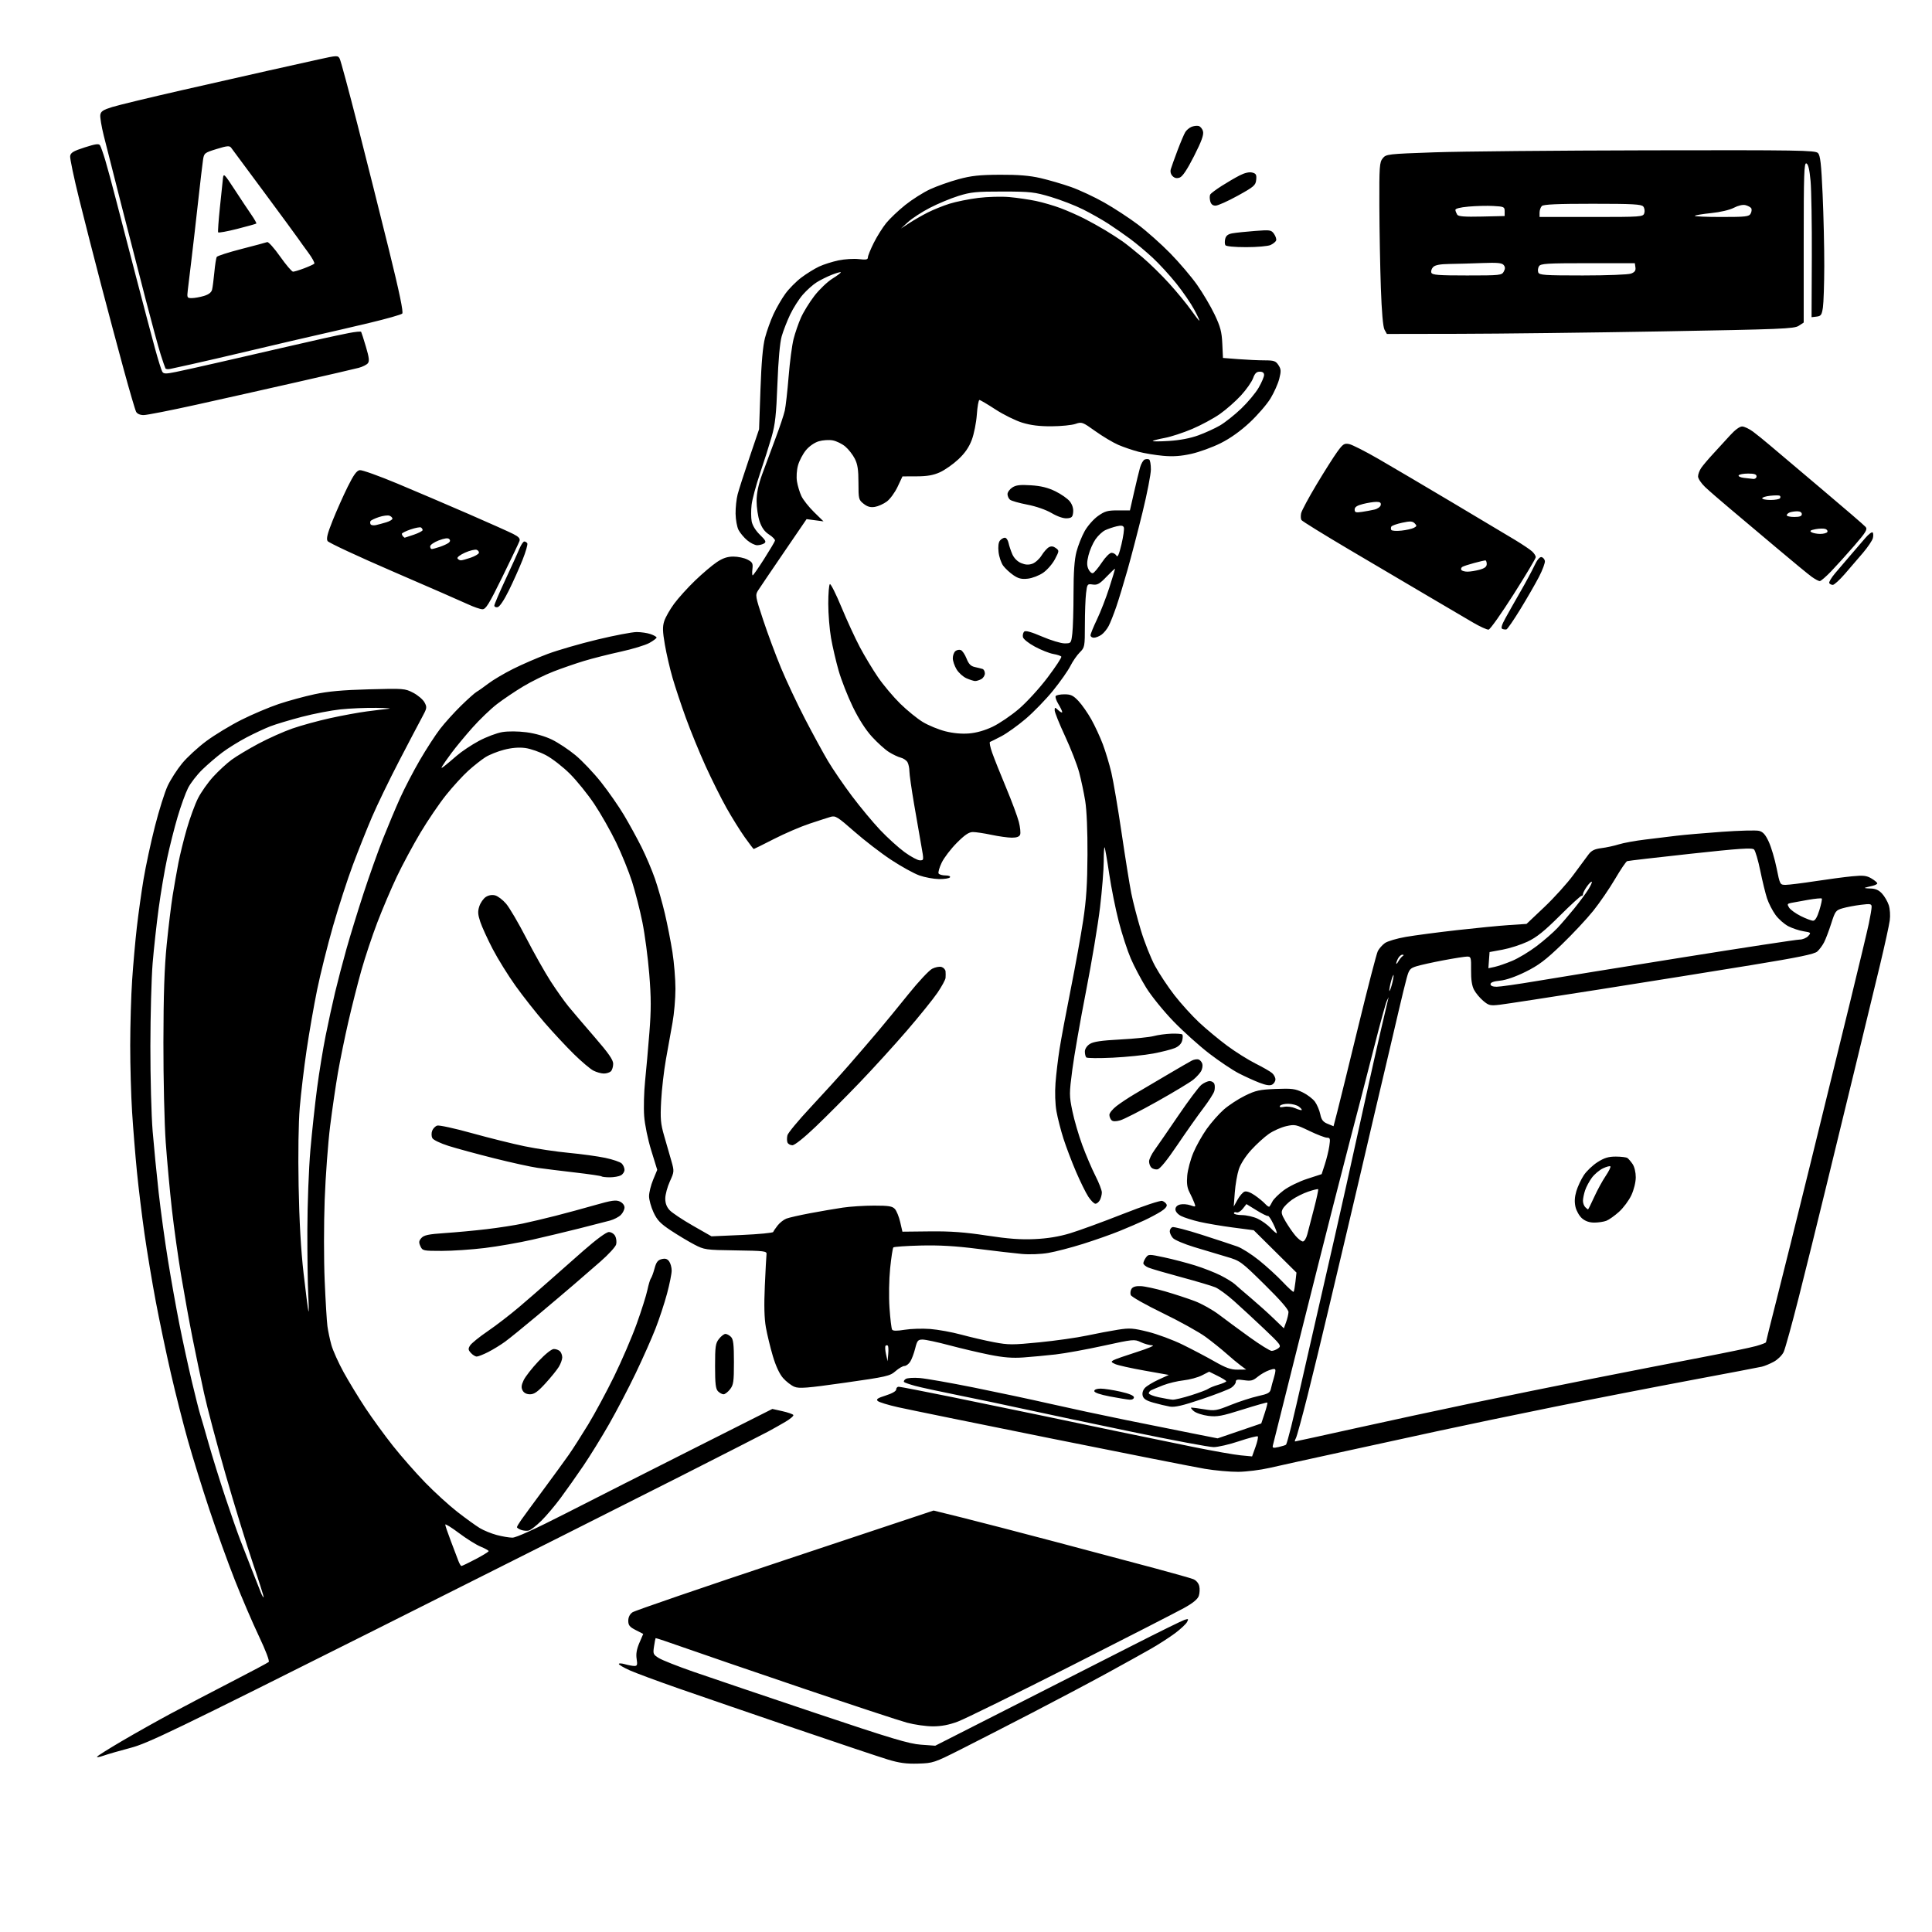 <svg version="1.1" xmlns="http://www.w3.org/2000/svg" xmlns:xlink="http://www.w3.org/1999/xlink" width="1024" height="1024" viewBox="0 0 1024 1024"><path stroke="none" fill="black" fill-rule="evenodd" d="M486.636,934.745C480.363,934.933 476.668,934.433 470.5,932.561C466.1,931.225 444.05,923.84 421.5,916.149C398.95,908.459 371.275,898.953 360.0,895.025C348.725,891.097 336.913,886.723 333.75,885.305C330.587,883.887 328.0,882.37 328.0,881.933C328.0,881.497 329.46,881.558 331.243,882.07C333.027,882.581 335.283,883.0 336.255,883.0C337.737,883.0 337.928,882.393 337.432,879.25C337.017,876.624 337.452,874.076 338.883,870.752L340.927,866.004L336.964,863.981C333.711,862.322 333.0,861.435 333.0,859.036C333.0,857.144 333.788,855.561 335.235,854.548C336.465,853.687 372.874,841.2 416.145,826.8L494.82,800.618L509.66,804.287C517.822,806.305 540.475,812.184 560.0,817.353C579.525,822.521 603.225,828.828 612.666,831.368C622.107,833.908 630.982,836.423 632.388,836.957C633.903,837.533 635.218,839.02 635.616,840.605C635.985,842.077 635.876,844.45 635.374,845.879C634.753,847.644 632.222,849.71 627.48,852.324C623.641,854.44 596.65,868.262 567.5,883.04C538.35,897.817 511.452,911.054 507.727,912.454C503.014,914.226 498.979,915.0 494.459,915.0C490.886,915.0 484.709,914.127 480.732,913.06C476.754,911.993 451.675,903.719 425.0,894.673C398.325,885.626 370.014,875.923 362.086,873.11C354.158,870.296 347.584,868.108 347.475,868.247C347.367,868.386 346.991,870.376 346.64,872.669C346.042,876.581 346.203,876.962 349.251,878.84C351.038,879.942 359.25,883.189 367.5,886.056C375.75,888.923 404.55,898.671 431.5,907.719C472.354,921.435 481.764,924.261 488.101,924.718L495.701,925.265L536.101,904.74C558.32,893.451 587.525,878.605 601.0,871.75C614.475,864.895 626.551,858.954 627.836,858.548C629.916,857.892 630.058,858.023 629.135,859.748C628.564,860.814 625.713,863.468 622.799,865.647C619.884,867.826 614.125,871.54 610.0,873.901C605.875,876.262 595.3,882.128 586.5,886.937C577.7,891.746 559.925,901.158 547.0,907.852C534.075,914.546 517.036,923.28 509.136,927.262C495.169,934.3 494.548,934.507 486.636,934.745zM54.954,930.516C52.735,931.299 51.161,931.548 51.457,931.069C51.753,930.59 57.734,926.831 64.748,922.715C71.762,918.599 83.35,912.09 90.5,908.249C97.65,904.409 112.05,896.866 122.5,891.487C132.95,886.109 141.913,881.338 142.418,880.886C142.957,880.404 140.821,874.772 137.26,867.282C133.917,860.252 128.171,846.869 124.491,837.543C120.81,828.216 114.719,811.341 110.955,800.043C107.192,788.744 102.074,772.272 99.582,763.438C97.091,754.604 93.036,738.629 90.573,727.938C88.109,717.247 84.512,700.13 82.58,689.899C80.647,679.669 77.948,663.469 76.582,653.899C75.216,644.33 73.411,629.525 72.571,621.0C71.732,612.475 70.585,598.308 70.022,589.517C69.46,580.726 69.007,564.751 69.015,554.017C69.024,543.283 69.483,527.75 70.035,519.5C70.587,511.25 71.706,498.65 72.522,491.5C73.338,484.35 74.942,472.875 76.087,466.0C77.232,459.125 79.942,446.525 82.109,438.0C84.275,429.475 87.319,419.8 88.872,416.5C90.425,413.2 93.855,407.861 96.495,404.637C99.135,401.412 104.933,396.076 109.38,392.778C113.827,389.481 122.198,384.41 127.983,381.509C133.767,378.608 142.657,374.843 147.739,373.14C152.82,371.438 161.37,369.106 166.739,367.958C173.859,366.435 181.64,365.73 195.5,365.353C213.958,364.851 214.628,364.903 218.991,367.168C221.461,368.451 224.161,370.745 224.991,372.267C226.408,374.866 226.326,375.355 223.65,380.267C222.083,383.145 216.593,393.604 211.45,403.508C206.308,413.412 199.882,426.687 197.171,433.008C194.46,439.329 189.904,450.742 187.046,458.371C184.188,466 179.448,480.625 176.512,490.871C173.576,501.117 169.785,516.283 168.087,524.573C166.389,532.863 163.878,547.254 162.507,556.554C161.135,565.854 159.504,579.546 158.882,586.982C158.192,595.218 157.955,611.439 158.274,628.5C158.627,647.323 159.493,662.563 160.916,675.0C162.08,685.175 163.233,694.175 163.479,695.0C163.724,695.825 163.684,692.031 163.389,686.569C163.094,681.106 162.877,665.524 162.906,651.941C162.936,638.355 163.661,619.239 164.518,609.45C165.376,599.664 166.977,584.871 168.076,576.578C169.176,568.285 171.204,555.875 172.583,549.0C173.962,542.125 176.218,531.775 177.597,526.0C178.975,520.225 181.685,509.875 183.618,503.0C185.552,496.125 189.631,482.85 192.684,473.5C195.737,464.15 200.404,451.05 203.055,444.389C205.706,437.728 209.761,428.091 212.066,422.973C214.37,417.856 219.066,408.833 222.5,402.924C225.935,397.014 230.774,389.551 233.254,386.339C235.733,383.128 240.721,377.604 244.338,374.064C247.955,370.524 251.704,367.186 252.669,366.646C253.634,366.106 256.436,364.127 258.897,362.249C261.358,360.371 267.225,356.903 271.936,354.543C276.646,352.183 284.895,348.61 290.267,346.603C295.639,344.597 307.486,341.165 316.594,338.977C325.703,336.79 335.078,335 337.428,335C339.779,335.0 343.119,335.494 344.851,336.098C346.583,336.702 348.0,337.519 348.0,337.914C348.0,338.309 346.288,339.594 344.196,340.77C342.103,341.946 335.241,344.033 328.946,345.407C322.651,346.781 313.9,348.999 309.5,350.334C305.1,351.67 297.836,354.18 293.358,355.913C288.88,357.645 281.667,361.195 277.33,363.801C272.993,366.408 266.723,370.635 263.396,373.195C260.07,375.755 254.22,381.371 250.397,385.675C246.574,389.979 241.612,395.975 239.371,399.0C237.129,402.025 234.917,405.175 234.456,406.0C233.712,407.329 233.837,407.331 235.558,406.016C236.626,405.199 239.576,402.724 242.113,400.516C244.649,398.307 249.925,394.787 253.836,392.694C257.747,390.601 263.321,388.498 266.223,388.021C269.351,387.507 274.554,387.547 279.0,388.119C283.569,388.707 288.845,390.219 292.5,391.988C295.8,393.585 301.425,397.312 305.0,400.27C308.575,403.229 314.682,409.666 318.57,414.575C322.459,419.484 327.921,427.325 330.709,432.0C333.496,436.675 337.69,444.325 340.028,449.0C342.366,453.675 345.563,461.202 347.132,465.726C348.701,470.251 351.071,478.576 352.398,484.226C353.725,489.877 355.528,499.054 356.405,504.619C357.282,510.185 357.999,518.96 357.999,524.119C357.998,529.279 357.301,537.325 356.45,542.0C355.6,546.675 354.026,555.45 352.953,561.5C351.881,567.55 350.742,577.45 350.422,583.5C349.922,592.95 350.146,595.557 352.011,602.0C353.205,606.125 354.914,612.068 355.808,615.206C357.404,620.808 357.39,621.009 355.028,626.206C353.705,629.118 352.617,633.174 352.609,635.22C352.6,637.768 353.34,639.733 354.959,641.457C356.259,642.841 361.775,646.516 367.216,649.623L377.108,655.273L393.304,654.556C402.212,654.161 409.642,653.447 409.817,652.969C409.991,652.491 411.062,650.919 412.198,649.476C413.334,648.032 415.412,646.414 416.816,645.88C418.22,645.346 423.899,644.059 429.435,643.019C434.971,641.979 442.736,640.65 446.692,640.064C450.647,639.479 458.115,639.0 463.287,639.0C471.064,639 472.971,639.311 474.316,640.796C475.21,641.784 476.472,644.893 477.121,647.704L478.301,652.816L492.9,652.658C503.851,652.539 511.358,653.089 522.935,654.857C534.396,656.606 540.962,657.093 548.435,656.747C555.265,656.431 561.271,655.446 567.123,653.682C571.865,652.252 584.401,647.674 594.98,643.508C606.028,639.157 614.981,636.176 616.015,636.505C617.005,636.819 618.059,637.711 618.357,638.488C618.696,639.371 617.513,640.759 615.199,642.195C613.165,643.458 609.25,645.539 606.5,646.82C603.75,648.102 597.9,650.62 593.5,652.417C589.1,654.214 580.325,657.309 574.0,659.295C567.675,661.281 559.394,663.435 555.597,664.082C551.64,664.757 545.664,664.987 541.597,664.621C537.694,664.27 527.127,663.045 518.116,661.899C506.417,660.41 497.79,659.912 487.948,660.157C480.367,660.346 473.869,660.796 473.508,661.158C473.147,661.519 472.376,666.512 471.796,672.253C471.196,678.183 471.049,687.217 471.454,693.173C471.847,698.938 472.468,704.134 472.834,704.719C473.296,705.458 475.335,705.482 479.5,704.8C482.8,704.26 488.875,704.073 493.0,704.385C497.125,704.697 504.552,706.05 509.503,707.391C514.455,708.732 522.276,710.544 526.882,711.418C534.497,712.863 536.677,712.866 550.879,711.459C559.471,710.608 570.775,709.003 576.0,707.892C581.225,706.781 588.665,705.375 592.533,704.768C598.774,703.789 600.576,703.916 608.533,705.898C613.465,707.127 621.645,710.161 626.712,712.642C631.778,715.122 639.417,719.142 643.688,721.576C649.823,725.072 652.4,725.988 655.976,725.944L660.5,725.889L657.543,723.694C655.916,722.487 652.541,719.674 650.043,717.443C647.544,715.211 642.631,711.265 639.124,708.672C635.617,706.08 625.372,700.387 616.358,696.02C607.344,691.654 599.679,687.327 599.325,686.405C598.971,685.483 599.153,684.002 599.73,683.114C600.436,682.027 602.04,681.557 604.639,681.673C606.763,681.768 612.55,683.017 617.5,684.447C622.45,685.878 629.553,688.208 633.285,689.625C637.017,691.042 642.811,694.294 646.16,696.851C649.51,699.408 656.781,704.763 662.318,708.75C667.855,712.737 673.113,716.0 674.002,716.0C674.891,716.0 676.472,715.376 677.515,714.613C679.293,713.313 678.817,712.661 669.956,704.266C664.755,699.339 657.575,692.701 654.0,689.516C650.425,686.331 646.002,683.091 644.172,682.316C642.341,681.541 634.241,679.13 626.172,676.958C618.102,674.785 610.263,672.501 608.75,671.882C607.237,671.264 606.0,670.223 606.0,669.57C606.0,668.917 606.614,667.543 607.364,666.517C608.688,664.706 608.969,664.703 617.114,666.443C621.726,667.428 629.1,669.359 633.5,670.735C637.9,672.11 643.975,674.492 647.0,676.028C650.025,677.564 653.402,679.648 654.505,680.66C655.608,681.672 659.433,684.971 663.005,687.991C666.577,691.012 671.97,695.857 674.989,698.759L680.478,704.036L681.663,700.768C682.315,698.971 682.882,696.578 682.924,695.451C682.974,694.094 678.688,689.154 670.25,680.843C657.744,668.524 657.357,668.242 650.0,666.089C645.875,664.883 638.193,662.581 632.929,660.974C627.665,659.367 622.602,657.218 621.679,656.198C620.756,655.177 620,653.576 620.0,652.64C620.0,651.703 620.622,650.699 621.382,650.407C622.142,650.115 629.229,651.961 637.132,654.507C645.034,657.054 653.45,659.834 655.833,660.683C658.216,661.533 663.391,664.825 667.333,667.998C671.275,671.172 676.912,676.321 679.86,679.441C682.808,682.56 685.41,684.924 685.641,684.692C685.873,684.461 686.308,682.073 686.609,679.386L687.157,674.5L675.828,663.273L664.5,652.047L653.5,650.604C647.45,649.811 639.445,648.453 635.71,647.586C631.976,646.719 627.589,645.322 625.96,644.48C624.211,643.575 623,642.149 623.0,640.993C623,639.745 623.898,638.813 625.482,638.415C626.848,638.072 629.3,638.257 630.931,638.826C633.8,639.826 633.867,639.781 632.971,637.423C632.461,636.083 631.304,633.556 630.4,631.807C629.215,629.516 628.897,627.073 629.261,623.063C629.538,620.002 630.991,614.573 632.489,610.999C633.986,607.424 637.177,601.737 639.579,598.359C641.98,594.981 646.054,590.362 648.631,588.094C651.208,585.826 656.247,582.527 659.829,580.763C665.514,577.965 667.586,577.507 676.119,577.164C684.643,576.822 686.48,577.054 690.441,578.972C692.941,580.182 695.886,582.436 696.987,583.982C698.088,585.527 699.343,588.499 699.776,590.586C700.392,593.548 701.248,594.659 703.683,595.652L706.801,596.925L708.8,589.212C709.899,584.971 714.906,564.625 719.925,544.0C724.945,523.375 729.602,505.418 730.276,504.096C730.949,502.774 732.625,500.874 734.0,499.872C735.375,498.871 740.396,497.383 745.157,496.565C749.919,495.747 762.069,494.144 772.157,493.003C782.246,491.861 794.685,490.649 799.8,490.309L809.099,489.692L818.547,480.751C823.743,475.833 830.685,468.14 833.974,463.655C837.262,459.17 840.877,454.288 842.005,452.807C843.547,450.784 845.232,449.968 848.779,449.529C851.376,449.207 855.525,448.308 858.0,447.531C860.475,446.754 866.775,445.606 872.0,444.98C877.225,444.354 884.65,443.451 888.5,442.973C892.35,442.496 903.154,441.555 912.508,440.883C921.863,440.211 930.778,439.978 932.32,440.365C934.435,440.896 935.704,442.32 937.482,446.159C938.779,448.958 940.648,455.243 941.634,460.124C943.419,468.953 943.445,469 946.464,468.989C948.134,468.984 955.125,468.116 962.0,467.062C968.875,466.008 977.715,464.834 981.645,464.454C987.613,463.876 989.3,464.064 991.895,465.597C993.603,466.606 995.0,467.776 995.0,468.197C995,468.617 993.762,469.235 992.25,469.568C990.737,469.902 989.05,470.325 988.5,470.509C987.95,470.692 989.209,470.878 991.298,470.921C994.037,470.978 995.766,471.724 997.502,473.597C998.826,475.025 1000.433,477.781 1001.073,479.722C1001.739,481.74 1001.968,485.229 1001.607,487.875C1001.261,490.419 998.931,501.05 996.43,511.5C993.929,521.95 988.099,546.025 983.474,565.0C978.849,583.975 971.674,613.45 967.529,630.5C963.384,647.55 957.032,673.2 953.413,687.5C949.794,701.8 946.179,714.889 945.38,716.586C944.581,718.284 942.256,720.588 940.214,721.707C938.171,722.827 935.313,724.021 933.861,724.362C932.41,724.703 915.535,727.919 896.361,731.508C877.188,735.098 844.625,741.442 824.0,745.607C803.375,749.772 775.475,755.581 762.0,758.516C748.525,761.452 724.9,766.596 709.5,769.948C694.1,773.3 677.605,776.936 672.845,778.028C668.084,779.121 660.659,780.052 656.345,780.098C652.03,780.143 644.0,779.418 638.5,778.486C633.0,777.555 596.325,770.312 557.0,762.391C517.675,754.47 481.225,747.032 476.0,745.863C470.775,744.695 465.927,743.208 465.226,742.559C464.225,741.633 465.135,741.007 469.476,739.639C472.832,738.581 475,737.329 475.0,736.449C475.0,735.652 475.597,735.0 476.328,735.0C477.058,735.0 489.77,737.463 504.578,740.474C519.385,743.485 540.275,747.789 551.0,750.039C561.725,752.289 580.175,756.141 592.0,758.6C603.825,761.058 622.05,764.805 632.5,766.927C642.95,769.048 654.229,771.042 657.565,771.357L663.63,771.931L665.433,766.917C666.425,764.159 666.975,761.642 666.656,761.323C666.337,761.004 661.871,762.151 656.731,763.871C651.591,765.592 645.514,767.0 643.227,767.0C640.94,767 621.616,763.384 600.285,758.965C578.953,754.545 553.4,749.152 543.5,746.98C533.6,744.808 517.625,741.452 508.0,739.524C498.375,737.595 488.091,735.366 485.147,734.572C482.202,733.777 479.515,732.849 479.176,732.509C478.836,732.169 479.22,731.441 480.029,730.891C480.838,730.341 484.215,730.114 487.534,730.387C490.852,730.661 503.677,732.915 516.034,735.397C528.39,737.88 546.6,741.757 556.5,744.014C566.4,746.271 584.4,750.128 596.5,752.585C608.6,755.042 624.543,758.247 631.929,759.707L645.359,762.363L656.929,758.411L668.5,754.458L670.285,749.097C671.266,746.149 671.914,743.58 671.723,743.39C671.533,743.2 665.629,744.862 658.604,747.083C647.554,750.578 645.095,751.031 640.378,750.441C637.379,750.067 633.93,748.929 632.713,747.913C631.496,746.898 630.95,746.054 631.5,746.039C632.05,746.024 635.134,746.443 638.353,746.97C643.8,747.862 644.77,747.701 652.353,744.644C656.834,742.838 663.328,740.732 666.785,739.966C672.193,738.766 673.146,738.218 673.617,736.036C673.919,734.641 674.578,732.195 675.083,730.601C675.587,729.006 676.0,727.117 676.0,726.403C676,725.377 675.317,725.337 672.75,726.212C670.962,726.821 668.182,728.412 666.57,729.746C664.088,731.802 662.981,732.074 659.32,731.525C655.818,731 655,731.169 655.0,732.416C655.0,733.262 653.898,734.676 652.55,735.559C651.203,736.442 644.116,739.18 636.8,741.644C626.769,745.023 622.64,745.974 620.0,745.514C618.075,745.178 614.191,744.253 611.368,743.458C607.567,742.388 606.086,741.438 605.656,739.793C605.297,738.419 605.728,736.849 606.788,735.67C607.73,734.623 610.975,732.636 614.0,731.254L619.5,728.741L606.549,726.44C599.427,725.174 592.461,723.62 591.071,722.987C588.887,721.992 588.766,721.71 590.181,720.919C591.082,720.415 596.697,718.45 602.659,716.552C608.649,714.646 612.284,713.08 610.784,713.051C609.29,713.023 606.511,712.257 604.607,711.35C601.267,709.757 600.579,709.824 584.823,713.277C575.845,715.245 564.45,717.316 559.5,717.878C554.55,718.44 546.9,719.159 542.5,719.474C536.6,719.897 531.875,719.523 524.5,718.048C519.0,716.948 509.391,714.687 503.146,713.024C496.901,711.361 490.542,710 489.015,710.0C486.534,710.0 486.111,710.508 485.054,714.75C484.402,717.362 483.214,720.513 482.412,721.75C481.61,722.987 480.236,724.0 479.359,724.0C478.482,724.0 476.351,725.241 474.623,726.758C471.694,729.329 469.881,729.743 447.745,732.881C427.6,735.737 423.553,736.057 420.999,735C419.345,734.314 416.658,732.235 415.028,730.38C413.154,728.245 411.169,723.974 409.623,718.753C408.279,714.214 406.623,707.378 405.941,703.562C405.089,698.791 404.911,691.918 405.372,681.562C405.74,673.278 406.144,665.706 406.27,664.736C406.481,663.12 405.109,662.952 390.0,662.736C374.003,662.507 373.332,662.413 368.0,659.634C364.975,658.057 359.409,654.725 355.632,652.228C350.042,648.534 348.323,646.741 346.392,642.595C345.087,639.793 344.015,635.934 344.01,634.019C344.004,632.105 344.979,628.178 346.175,625.292L348.349,620.045L345.177,609.773C343.354,603.867 341.757,596.099 341.421,591.5C341.099,587.1 341.319,578.775 341.911,573.0C342.502,567.225 343.528,555.657 344.191,547.293C345.148,535.219 345.134,528.831 344.123,516.293C343.423,507.607 341.785,495.226 340.482,488.78C339.179,482.334 336.708,472.659 334.991,467.28C333.274,461.901 329.469,452.536 326.536,446.468C323.604,440.401 318.403,431.248 314.979,426.13C311.555,421.011 305.755,413.825 302.09,410.161C298.425,406.498 292.735,402.067 289.446,400.315C286.156,398.564 281.193,396.829 278.415,396.461C275.055,396.015 271.304,396.319 267.204,397.369C263.816,398.237 259.346,400.022 257.272,401.336C255.197,402.65 251.131,405.859 248.237,408.467C245.342,411.075 240.035,416.875 236.444,421.355C232.852,425.835 226.726,434.843 222.829,441.373C218.933,447.903 213.317,458.352 210.35,464.593C207.384,470.834 202.724,481.779 199.995,488.915C197.267,496.05 193.458,507.481 191.532,514.317C189.606,521.152 186.494,533.44 184.616,541.623C182.738,549.805 180.263,561.9 179.116,568.5C177.968,575.1 176.109,587.822 174.984,596.772C173.859,605.721 172.555,623.346 172.087,635.939C171.619,648.531 171.614,667.706 172.077,678.55C172.539,689.394 173.196,700.344 173.537,702.883C173.878,705.423 174.823,709.908 175.636,712.851C176.449,715.793 179.385,722.318 182.159,727.351C184.934,732.383 190.138,740.933 193.723,746.351C197.309,751.769 203.862,760.769 208.285,766.351C212.709,771.933 220.417,780.704 225.414,785.842C230.411,790.981 238.1,797.982 242.5,801.4C246.9,804.819 252.199,808.646 254.275,809.905C256.352,811.164 260.402,812.82 263.275,813.585C266.149,814.35 269.886,814.982 271.581,814.988C273.575,814.996 283.627,810.42 300.081,802.016C314.061,794.875 344.369,779.522 367.432,767.898L409.364,746.763L414.665,747.95C417.581,748.602 420.199,749.512 420.483,749.973C420.768,750.433 418.863,752.068 416.25,753.606C413.638,755.143 409.475,757.487 407.0,758.814C404.525,760.141 383.825,770.704 361.0,782.287C338.175,793.871 265.5,830.426 199.5,863.521C92.195,917.328 78.415,923.98 69.244,926.393C63.604,927.878 57.173,929.733 54.954,930.516zM139.737,846.596C139.917,846.417 137.327,838.221 133.981,828.385C130.635,818.548 124.148,797.45 119.566,781.5C114.983,765.55 109.851,746.2 108.161,738.5C106.471,730.8 103.733,717.706 102.078,709.401C100.422,701.097 97.72,686.247 96.074,676.401C94.428,666.556 92.193,650.625 91.107,641.0C90.022,631.375 88.553,615.4 87.844,605.5C87.135,595.6 86.579,571.75 86.609,552.5C86.648,527.221 87.135,512.79 88.363,500.541C89.299,491.214 90.721,479.514 91.525,474.541C92.329,469.569 93.678,461.906 94.522,457.513C95.366,453.119 97.397,444.889 99.034,439.224C100.671,433.558 103.332,426.305 104.946,423.106C106.561,419.907 110.19,414.765 113.01,411.68C115.83,408.594 120.243,404.529 122.818,402.645C125.393,400.762 131.807,396.924 137.071,394.117C142.335,391.31 150.438,387.698 155.078,386.09C159.717,384.483 168.686,382.027 175.007,380.633C181.328,379.239 190.1,377.627 194.5,377.052C198.9,376.476 204.075,375.851 206.0,375.662C207.925,375.474 205.0,375.256 199.5,375.177C194.0,375.099 185.442,375.462 180.482,375.985C175.522,376.508 166.297,378.289 159.982,379.942C153.667,381.595 146.165,383.848 143.311,384.947C140.457,386.046 134.796,388.687 130.731,390.815C126.666,392.944 120.901,396.512 117.92,398.745C114.939,400.977 110.162,405.065 107.305,407.827C104.447,410.59 101.01,415.022 99.666,417.675C98.322,420.329 95.828,427.225 94.125,433.0C92.422,438.775 89.923,448.675 88.572,455.0C87.221,461.325 85.203,473.25 84.088,481.5C82.972,489.75 81.538,502.8 80.902,510.5C80.265,518.2 79.727,538.0 79.705,554.5C79.683,571.0 80.22,591.25 80.899,599.5C81.577,607.75 83.012,622.375 84.086,632.0C85.161,641.625 87.387,657.825 89.033,668.0C90.68,678.175 93.414,693.475 95.11,702.0C96.806,710.525 99.743,724.025 101.636,732.0C103.53,739.975 105.516,747.85 106.05,749.5C106.583,751.15 108.607,758.125 110.547,765.0C112.486,771.875 116.476,784.708 119.412,793.517C122.348,802.327 125.883,812.452 127.267,816.017C128.652,819.583 131.454,826.775 133.495,832.0C135.535,837.225 137.701,842.72 138.307,844.212C138.914,845.703 139.557,846.776 139.737,846.596zM244.579,830.0C244.925,830.0 248.311,828.369 252.104,826.376C255.897,824.383 258.998,822.471 258.996,822.126C258.994,821.782 257.082,820.714 254.746,819.754C252.411,818.794 247.238,815.554 243.25,812.554C239.262,809.554 236.0,807.541 236.0,808.082C236.0,808.622 237.329,812.538 238.953,816.782C240.577,821.027 242.366,825.737 242.928,827.25C243.49,828.763 244.233,830.0 244.579,830.0zM280.285,811.215C279.262,811.483 277.43,811.333 276.213,810.883C274.996,810.433 274.0,809.782 274.0,809.437C274.0,809.091 274.997,807.389 276.215,805.654C277.434,803.919 282.759,796.65 288.05,789.5C293.341,782.35 299.401,774.025 301.518,771.0C303.635,767.975 308.24,760.775 311.753,755.0C315.265,749.225 321.447,737.75 325.49,729.5C329.533,721.25 334.91,708.748 337.438,701.718C339.966,694.688 342.53,686.588 343.134,683.718C343.739,680.848 344.587,678.05 345.019,677.5C345.451,676.95 346.315,674.592 346.938,672.26C347.819,668.967 348.656,667.873 350.691,667.363C352.608,666.882 353.672,667.199 354.656,668.544C355.395,669.555 355.999,671.759 355.997,673.441C355.996,675.124 354.89,680.623 353.54,685.661C352.191,690.7 349.447,699.025 347.444,704.161C345.441,709.298 340.723,719.926 336.959,727.779C333.196,735.632 326.847,747.782 322.852,754.779C318.856,761.776 312.68,771.775 309.128,777.0C305.576,782.225 300.17,789.875 297.114,794.0C294.059,798.125 289.44,803.576 286.852,806.114C284.263,808.652 281.308,810.948 280.285,811.215zM677.708,766.953C679.606,766.525 681.372,765.961 681.633,765.701C681.894,765.44 683.15,761.013 684.425,755.863C685.7,750.713 688.408,739.075 690.445,730.0C692.481,720.925 697.258,700.0 701.06,683.5C704.862,667.0 710.469,642.25 713.52,628.5C716.571,614.75 721.295,593.375 724.018,581.0C726.741,568.625 730.338,552.65 732.012,545.5C733.686,538.35 735.27,531.6 735.533,530.5L736.011,528.5L735.027,530.5C734.486,531.6 731.521,542.4 728.438,554.5C725.355,566.6 722.175,578.975 721.371,582.0C720.567,585.025 718.157,594.25 716.014,602.5C713.871,610.75 709.584,627.4 706.488,639.5C703.392,651.6 695.045,684.675 687.94,713.0C680.836,741.325 674.851,765.227 674.64,766.116C674.319,767.473 674.81,767.607 677.708,766.953zM686.41,764.0C686.674,764.0 700.977,760.873 718.195,757.052C735.413,753.231 763.45,747.191 780.5,743.631C797.55,740.07 826.35,734.215 844.5,730.62C862.65,727.024 888.3,722.021 901.5,719.501C914.7,716.982 927.862,714.251 930.75,713.432C933.638,712.614 936.0,711.71 936.0,711.423C936.0,711.137 938.435,701.362 941.411,689.701C944.387,678.041 952.527,645.325 959.501,617.0C966.475,588.675 975.975,549.975 980.613,531.0C985.25,512.025 989.709,493.35 990.522,489.5C991.334,485.65 991.999,481.68 991.999,480.678C992,479.044 991.407,478.93 986.25,479.569C983.087,479.962 978.77,480.782 976.656,481.391C973.018,482.44 972.691,482.876 970.578,489.5C969.349,493.35 967.638,497.851 966.774,499.502C965.911,501.154 964.301,503.323 963.196,504.322C961.67,505.704 953.309,507.429 928.344,511.515C910.28,514.472 874.125,520.261 848.0,524.38C821.875,528.499 797.996,532.165 794.936,532.527C789.855,533.127 789.092,532.949 786.15,530.473C784.378,528.982 782.183,526.353 781.273,524.631C780.143,522.492 779.644,519.202 779.7,514.25C779.777,507.481 779.641,507 777.641,507.003C776.464,507.005 770.775,507.897 765.0,508.987C759.225,510.077 752.803,511.5 750.729,512.151C747.342,513.214 746.818,513.85 745.567,518.417C744.801,521.213 742.975,528.675 741.508,535.0C740.041,541.325 737.777,551.0 736.477,556.5C735.178,562.0 731.573,577.3 728.467,590.5C725.36,603.7 721.683,619.45 720.295,625.5C718.906,631.55 715.996,643.925 713.828,653.0C711.659,662.075 707.238,680.75 704.004,694.5C700.769,708.25 695.798,728.725 692.957,740.0C690.116,751.275 687.372,761.288 686.86,762.25C686.348,763.212 686.146,764.0 686.41,764.0zM598.75,741.866C597.513,741.792 592.788,741.021 588.25,740.153C583.006,739.15 580.0,738.106 580.0,737.287C580.0,736.492 581.29,736.0 583.377,736.0C585.235,736.0 589.96,736.724 593.877,737.609C598.524,738.658 601.0,739.701 601.0,740.609C601.0,741.425 600.07,741.945 598.75,741.866zM621.512,741.862C622.619,741.938 627.075,740.873 631.415,739.496C635.755,738.118 639.799,736.59 640.403,736.099C641.006,735.608 643.413,734.639 645.75,733.945C648.087,733.251 649.978,732.417 649.951,732.092C649.924,731.766 647.873,730.492 645.393,729.259L640.884,727.018L637.016,728.992C634.889,730.077 630.527,731.255 627.324,731.609C624.121,731.964 619.25,733.135 616.5,734.212C613.75,735.289 610.903,736.469 610.173,736.835C609.443,737.201 608.861,737.943 608.879,738.485C608.898,739.026 611.295,739.976 614.206,740.597C617.118,741.217 620.405,741.786 621.512,741.862zM280.935,739.0C279.088,739.0 277.688,738.285 276.994,736.988C276.175,735.459 276.309,734.15 277.554,731.528C278.454,729.631 281.965,725.136 285.355,721.539C289.033,717.638 292.343,715.0 293.56,715.0C294.682,715.0 296.14,715.54 296.8,716.2C297.46,716.86 297.998,718.323 297.996,719.45C297.994,720.577 297.167,722.85 296.158,724.5C295.149,726.15 291.955,730.087 289.061,733.25C285.001,737.687 283.145,739.0 280.935,739.0zM383.499,739.0C382.753,739.0 381.436,738.293 380.571,737.429C379.321,736.178 379.0,733.452 379.0,724.063C379.0,713.646 379.242,711.962 381.073,709.635C382.212,708.186 383.755,707.0 384.501,707.0C385.247,707.0 386.564,707.707 387.429,708.571C388.679,709.822 389.0,712.548 389.0,721.937C389.0,732.354 388.758,734.038 386.927,736.365C385.788,737.814 384.245,739.0 383.499,739.0zM470.783,717.65C470.975,715.532 470.878,713.545 470.566,713.233C470.255,712.922 469.721,712.946 469.38,713.287C469.039,713.628 469.136,715.615 469.596,717.703L470.433,721.5L470.783,717.65zM252.688,719.0C251.93,719.0 250.534,718.143 249.587,717.096C248.13,715.486 248.063,714.872 249.154,713.125C249.864,711.989 254.057,708.594 258.472,705.582C262.887,702.569 270.365,696.819 275.09,692.802C279.814,688.786 286.789,682.727 290.59,679.339C294.39,675.95 302.675,668.64 309.0,663.095C316.132,656.843 321.341,653.011 322.715,653.007C323.944,653.003 325.428,653.932 326.05,655.093C326.666,656.244 326.904,658.247 326.578,659.544C326.253,660.841 322.472,664.961 318.177,668.701C313.882,672.44 307.628,677.865 304.279,680.756C300.93,683.647 292.28,690.969 285.057,697.027C277.834,703.086 270.028,709.425 267.712,711.114C265.395,712.804 261.377,715.269 258.783,716.593C256.189,717.917 253.446,719.0 252.688,719.0zM234.188,663.0C224.25,663.0 223.925,662.929 222.82,660.504C221.891,658.466 221.993,657.665 223.375,656.138C224.733,654.638 227.183,654.127 235.784,653.554C241.678,653.162 251.675,652.227 258.0,651.478C264.325,650.729 272.875,649.401 277.0,648.528C281.125,647.654 289.0,645.792 294.5,644.389C300.0,642.986 309.337,640.452 315.249,638.758C324.125,636.215 326.434,635.877 328.499,636.818C329.966,637.486 331.0,638.793 331.0,639.979C331.0,641.09 330.126,642.874 329.057,643.943C327.989,645.011 325.401,646.354 323.307,646.927C321.213,647.499 313.875,649.383 307.0,651.112C300.125,652.842 288.875,655.533 282.0,657.094C275.125,658.654 263.857,660.621 256.96,661.465C250.062,662.309 239.815,663.0 234.188,663.0zM690.55,658.0C691.305,658.0 692.357,656.312 692.888,654.25C693.418,652.188 695.018,646.045 696.442,640.6C697.867,635.154 698.86,630.527 698.65,630.316C698.439,630.106 696.069,630.677 693.383,631.587C690.697,632.497 686.835,634.424 684.8,635.87C682.765,637.317 680.567,639.483 679.916,640.684C678.918,642.527 679.143,643.568 681.357,647.346C682.8,649.809 685.151,653.214 686.58,654.912C688.009,656.611 689.795,658.0 690.55,658.0zM676.723,653.61C676.926,653.408 676.092,651.185 674.87,648.67C673.649,646.156 672.376,644.268 672.041,644.475C671.706,644.682 669.003,643.353 666.035,641.521L660.637,638.192L658.698,640.657C657.632,642.012 656.138,642.883 655.38,642.592C654.621,642.301 654.0,642.499 654.0,643.031C654.0,643.564 655.913,644.01 658.25,644.022C660.587,644.034 664.3,644.877 666.5,645.896C668.7,646.914 671.817,649.15 673.427,650.863C675.037,652.577 676.52,653.813 676.723,653.61zM844.991,648.0C842.407,648.0 840.24,647.248 838.503,645.75C837.069,644.513 835.505,641.763 835.028,639.641C834.433,636.991 834.585,634.375 835.512,631.294C836.255,628.825 838.041,625.026 839.481,622.849C840.921,620.673 844.19,617.567 846.745,615.947C850.326,613.676 852.551,613.004 856.446,613.015C859.226,613.024 861.976,613.361 862.558,613.765C863.14,614.169 864.377,615.613 865.308,616.973C866.29,618.407 866.996,621.346 866.99,623.973C866.985,626.602 866.002,630.596 864.647,633.5C863.364,636.25 860.42,640.208 858.105,642.295C855.79,644.382 852.765,646.519 851.383,647.045C850.001,647.57 847.124,648.0 844.991,648.0zM841.69,641.0C841.85,641.0 843.314,638.058 844.944,634.463C846.574,630.868 849.3,625.864 851.001,623.344C852.702,620.823 853.842,618.509 853.534,618.201C853.227,617.893 851.45,618.369 849.587,619.257C847.723,620.146 845.091,622.364 843.737,624.186C842.384,626.009 840.764,629.03 840.138,630.899C839.512,632.769 839.0,635.266 839.0,636.449C839.0,637.632 839.54,639.14 840.2,639.8C840.86,640.46 841.531,641.0 841.69,641.0zM672.809,639.524C673.078,639.255 673.8,638.029 674.413,636.799C675.026,635.569 677.683,632.934 680.316,630.944C682.959,628.946 688.554,626.203 692.802,624.822L700.5,622.319L702.195,617.118C703.127,614.258 704.191,609.911 704.558,607.459C705.15,603.516 705.008,603.0 703.335,603.0C702.295,603.0 698.081,601.381 693.972,599.401C686.896,595.993 686.245,595.861 681.683,596.899C679.034,597.502 674.94,599.321 672.585,600.941C670.231,602.561 666.024,606.382 663.236,609.432C660.186,612.769 657.545,616.873 656.601,619.738C655.739,622.357 654.78,627.875 654.469,632.0L653.903,639.5L655.913,635.872C657.018,633.876 658.685,631.951 659.617,631.594C660.655,631.195 662.765,631.951 665.07,633.548C667.137,634.981 669.615,637.022 670.575,638.083C671.535,639.144 672.541,639.792 672.809,639.524zM580.598,638.0C579.865,638.0 578.166,636.312 576.821,634.25C575.476,632.188 572.541,626.225 570.299,621.0C568.056,615.775 565.068,607.9 563.658,603.5C562.247,599.1 560.576,592.575 559.943,589.0C559.26,585.139 559.056,579.049 559.44,574.0C559.795,569.325 560.758,561.225 561.58,556.0C562.402,550.775 565.062,536.556 567.492,524.402C569.922,512.248 572.894,495.823 574.097,487.902C575.764,476.928 576.308,468.62 576.385,453.0C576.446,440.443 575.981,429.4 575.184,424.5C574.469,420.1 573.016,413.254 571.955,409.287C570.894,405.32 567.546,396.733 564.513,390.204C561.481,383.675 559.0,377.513 559.0,376.511C559.0,374.753 559.07,374.753 561.0,376.5C562.1,377.495 562.998,377.903 562.996,377.405C562.994,376.907 562.084,375.01 560.974,373.19C559.864,371.369 559.218,369.457 559.537,368.94C559.857,368.423 561.951,368.0 564.191,368.0C567.561,368.0 568.841,368.612 571.61,371.547C573.45,373.499 576.522,377.897 578.437,381.322C580.353,384.747 583.092,390.664 584.525,394.471C585.958,398.279 587.988,405.018 589.035,409.447C590.082,413.876 592.531,428.3 594.476,441.5C596.422,454.7 598.733,469.1 599.612,473.5C600.492,477.9 602.767,486.675 604.67,493.0C606.572,499.325 609.963,507.875 612.205,512.0C614.447,516.125 619.084,523.106 622.51,527.513C625.935,531.92 631.811,538.401 635.567,541.914C639.323,545.427 646.004,550.977 650.415,554.248C654.825,557.518 661.599,561.775 665.467,563.708C669.335,565.641 673.288,567.917 674.25,568.766C675.212,569.615 676.0,571.118 676.0,572.105C676.0,573.093 675.233,574.33 674.295,574.855C673.104,575.521 671.068,575.224 667.545,573.871C664.77,572.805 659.819,570.552 656.542,568.865C653.265,567.178 646.26,562.483 640.976,558.432C635.691,554.382 627.114,546.665 621.914,541.284C616.715,535.903 610.243,527.92 607.532,523.545C604.821,519.17 601.136,512.195 599.345,508.045C597.553,503.895 594.687,495.1 592.977,488.5C591.267,481.9 588.972,470.437 587.877,463.027C586.782,455.616 585.687,449.354 585.443,449.11C585.199,448.866 584.998,452.229 584.995,456.583C584.993,460.937 584.108,471.925 583.03,481.0C581.951,490.075 578.603,510.1 575.589,525.5C572.575,540.9 569.322,559.527 568.359,566.894C566.688,579.681 566.689,580.678 568.378,588.885C569.352,593.614 571.729,601.761 573.661,606.991C575.594,612.221 578.71,619.514 580.587,623.198C582.464,626.882 584.0,630.849 584.0,632.014C584.0,633.179 583.534,635.002 582.965,636.066C582.395,637.13 581.33,638.0 580.598,638.0zM323.232,624.0C321.088,624.0 319.113,623.779 318.843,623.509C318.573,623.24 312.31,622.318 304.926,621.462C297.542,620.606 288.568,619.493 284.984,618.99C281.4,618.486 271.05,616.213 261.984,613.938C252.918,611.664 242.019,608.705 237.764,607.362C233.417,605.991 229.636,604.173 229.132,603.211C228.64,602.27 228.604,600.527 229.053,599.338C229.503,598.149 230.705,596.911 231.725,596.587C232.745,596.264 240.986,598.058 250.039,600.575C259.093,603.092 271.675,606.224 278.0,607.534C284.325,608.844 294.9,610.422 301.5,611.04C308.1,611.657 316.779,612.85 320.787,613.69C324.795,614.53 328.733,615.876 329.537,616.68C330.342,617.485 331.0,618.995 331.0,620.036C331.0,621.078 330.13,622.395 329.066,622.965C328.002,623.534 325.377,624.0 323.232,624.0zM613.488,619.788C612.382,619.947 610.919,619.519 610.238,618.838C609.557,618.157 609.015,616.678 609.033,615.55C609.051,614.423 610.371,611.7 611.966,609.5C613.56,607.3 619.237,599.067 624.582,591.205C629.927,583.342 635.418,576.03 636.785,574.955C638.151,573.88 640.123,573.0 641.166,573.0C642.209,573.0 643.322,573.676 643.639,574.502C643.956,575.328 643.949,577.016 643.624,578.252C643.298,579.489 640.662,583.609 637.766,587.41C634.87,591.21 628.675,599.985 624.0,606.91C618.461,615.115 614.799,619.6 613.488,619.788zM419.979,607.0C418.856,607.0 417.678,606.324 417.361,605.498C417.044,604.672 417.043,602.964 417.36,601.702C417.676,600.441 423.178,593.805 429.587,586.955C435.995,580.105 445.122,570.05 449.869,564.611C454.616,559.172 461.578,551.072 465.341,546.611C469.104,542.15 476.426,533.219 481.613,526.764C486.8,520.31 492.406,514.324 494.072,513.463C495.737,512.602 497.977,512.175 499.05,512.516C500.122,512.856 501.071,513.892 501.158,514.817C501.246,515.743 501.247,517.31 501.161,518.301C501.076,519.291 499.157,522.824 496.897,526.152C494.637,529.479 487.332,538.531 480.664,546.268C473.995,554.004 462.667,566.446 455.49,573.917C448.313,581.388 437.847,591.888 432.231,597.25C426.14,603.067 421.198,607.0 419.979,607.0zM593.697,593.818C591.276,594.487 589.848,594.448 589.094,593.694C588.492,593.092 588.0,591.828 588.0,590.884C588.0,589.94 589.688,587.856 591.75,586.253C593.812,584.65 598.2,581.745 601.5,579.799C604.8,577.852 612.45,573.337 618.5,569.766C624.55,566.194 630.48,562.762 631.678,562.139C632.875,561.517 634.518,561.262 635.329,561.573C636.14,561.884 637.012,562.939 637.268,563.917C637.524,564.895 637.231,566.609 636.617,567.724C636.002,568.84 634.15,570.87 632.5,572.237C630.85,573.603 622.234,578.799 613.354,583.785C604.473,588.77 595.628,593.285 593.697,593.818zM689.927,588.348C690.162,588.145 689.487,587.323 688.427,586.521C687.367,585.72 684.839,585.049 682.809,585.032C680.779,585.014 678.81,585.498 678.434,586.107C677.967,586.862 678.663,587.032 680.625,586.64C682.206,586.325 684.85,586.663 686.5,587.391C688.15,588.12 689.692,588.55 689.927,588.348zM320.05,568.994C318.647,568.99 316.15,568.292 314.5,567.442C312.85,566.592 308.201,562.657 304.169,558.698C300.137,554.739 293.162,547.258 288.669,542.074C284.176,536.89 277.257,528.115 273.293,522.574C269.329,517.033 263.86,508.225 261.14,503.0C258.419,497.775 255.46,491.302 254.563,488.616C253.256,484.701 253.156,483.059 254.056,480.331C254.673,478.46 256.216,476.25 257.483,475.419C258.936,474.467 260.758,474.152 262.413,474.568C263.857,474.93 266.492,476.932 268.269,479.017C270.046,481.103 274.833,489.264 278.906,497.154C282.979,505.044 288.775,515.325 291.785,520.0C294.796,524.675 299.104,530.75 301.359,533.5C303.614,536.25 309.856,543.573 315.23,549.774C322.536,558.205 325.0,561.749 325.0,563.824C325.0,565.351 324.46,567.14 323.8,567.8C323.14,568.46 321.453,568.997 320.05,568.994zM589.782,560.594C582.477,560.95 576.163,560.887 575.75,560.454C575.337,560.021 575.0,558.627 575.0,557.356C575.0,555.978 576.038,554.366 577.574,553.359C579.495,552.101 583.624,551.487 593.828,550.941C601.351,550.539 609.308,549.725 611.51,549.132C613.712,548.539 617.876,547.97 620.764,547.868C623.653,547.766 626.291,547.958 626.628,548.295C626.965,548.631 626.945,550.082 626.585,551.519C626.164,553.195 624.768,554.617 622.692,555.484C620.912,556.228 615.767,557.536 611.259,558.391C606.752,559.246 597.087,560.238 589.782,560.594zM736.865,524.5C737.347,523.4 738.026,520.925 738.375,519.0C738.811,516.597 738.735,516.127 738.135,517.5C737.653,518.6 736.974,521.075 736.625,523.0C736.189,525.403 736.265,525.873 736.865,524.5zM793.269,523.0C795.067,523.0 804.629,521.635 814.519,519.967C824.409,518.298 859.138,512.673 891.696,507.467C924.254,502.26 952.197,498.0 953.791,498.0C955.386,498.0 957.45,497.16 958.379,496.133C959.998,494.345 959.896,494.239 955.943,493.607C953.673,493.244 950.052,492.047 947.895,490.946C945.738,489.846 942.655,487.125 941.043,484.901C939.431,482.676 937.42,478.751 936.573,476.178C935.725,473.605 934.113,467.004 932.989,461.509C931.865,456.014 930.379,450.95 929.685,450.257C928.671,449.243 922.078,449.685 895.962,452.521C878.108,454.459 863.014,456.216 862.421,456.426C861.827,456.635 858.94,460.898 856.005,465.899C853.069,470.9 847.875,478.481 844.463,482.746C841.05,487.011 833.508,495.074 827.704,500.664C819.226,508.829 815.471,511.661 808.617,515.057C803.293,517.695 798.187,519.468 795.042,519.77C791.67,520.094 790.0,520.709 790.0,521.627C790.0,522.511 791.165,523.0 793.269,523.0zM792.188,512.478C794.01,512.089 798.181,510.652 801.457,509.285C804.734,507.918 810.584,504.395 814.457,501.455C818.331,498.516 823.3,494.186 825.5,491.833C827.7,489.481 831.693,484.843 834.373,481.528C837.054,478.213 840.349,473.77 841.696,471.656C843.042,469.541 843.936,467.603 843.681,467.348C843.427,467.093 842.269,468.218 841.109,469.847C839.949,471.476 839.0,473.302 839.0,473.904C839.0,474.507 838.663,474.918 838.25,474.818C837.837,474.719 832.636,479.48 826.69,485.399C818.438,493.615 814.383,496.862 809.55,499.123C806.069,500.752 800.133,502.653 796.36,503.346L789.5,504.607L789.188,508.897L788.876,513.186L792.188,512.478zM741.195,509.5C741.819,508.4 742.818,507.169 743.415,506.765C744.162,506.259 744.122,506.026 743.285,506.015C742.617,506.007 741.605,506.87 741.035,507.934C740.466,508.998 740.014,510.236 740.03,510.684C740.047,511.133 740.571,510.6 741.195,509.5zM960.991,488.0C962.06,488.0 963.162,486.136 964.324,482.363C965.279,479.263 965.842,476.508 965.575,476.242C965.308,475.975 962.032,476.288 958.295,476.937C954.558,477.586 950.489,478.324 949.253,478.577C947.278,478.981 947.157,479.28 948.253,481.048C948.939,482.155 951.726,484.171 954.446,485.53C957.167,486.888 960.112,488.0 960.991,488.0zM497.691,465.927C494.836,465.887 490.138,465.014 487.25,463.988C484.363,462.962 477.613,459.226 472.25,455.686C466.888,452.147 458.12,445.399 452.766,440.69C443.941,432.93 442.774,432.207 440.266,432.947C438.745,433.396 433.675,435.035 429.0,436.589C424.325,438.143 415.846,441.796 410.159,444.707C404.471,447.618 399.673,450.0 399.497,450.0C399.32,450.0 397.174,447.188 394.728,443.75C392.282,440.312 387.939,433.338 385.077,428.251C382.215,423.164 377.212,413.146 373.958,405.99C370.704,398.833 366.009,387.367 363.523,380.509C361.037,373.65 357.858,364.093 356.46,359.27C355.061,354.446 353.233,346.541 352.397,341.702C351.181,334.664 351.114,332.162 352.061,329.202C352.712,327.166 355.068,323.025 357.297,320.0C359.527,316.975 364.534,311.439 368.425,307.697C372.316,303.956 377.49,299.568 379.921,297.947C383.133,295.806 385.541,295.0 388.721,295.0C391.129,295.0 394.472,295.71 396.15,296.578C398.812,297.954 399.15,298.591 398.801,301.578C398.581,303.46 398.649,304.978 398.951,304.951C399.253,304.924 401.975,301.012 405.0,296.257C408.025,291.502 410.615,287.137 410.756,286.556C410.898,285.975 409.488,284.518 407.623,283.318C405.252,281.79 403.748,279.71 402.617,276.389C401.728,273.779 401.006,268.911 401.013,265.572C401.023,261.408 401.937,256.986 403.924,251.5C405.517,247.1 408.673,238.599 410.938,232.609C413.202,226.619 415.461,219.869 415.958,217.609C416.454,215.349 417.37,207.2 417.993,199.5C418.616,191.8 419.794,182.876 420.611,179.669C421.428,176.462 423.177,171.395 424.498,168.409C425.819,165.423 429.025,160.217 431.623,156.841C434.22,153.465 438.523,149.349 441.184,147.695C443.844,146.041 445.848,144.514 445.635,144.302C445.423,144.09 443.281,144.691 440.875,145.638C438.469,146.585 434.878,148.368 432.896,149.6C430.914,150.832 427.596,153.789 425.522,156.17C423.448,158.552 420.419,163.304 418.79,166.732C417.161,170.159 415.148,175.334 414.317,178.232C413.359,181.57 412.528,190.826 412.047,203.5C411.43,219.8 410.864,224.98 408.989,231.5C407.724,235.9 404.956,244.621 402.838,250.88C400.72,257.139 398.707,264.638 398.366,267.544C398.024,270.45 398.041,274.402 398.402,276.328C398.805,278.476 400.496,281.227 402.779,283.447C405.862,286.446 406.243,287.229 405.0,288.018C404.175,288.541 402.522,288.976 401.327,288.985C400.131,288.993 397.753,287.821 396.041,286.381C394.329,284.94 392.259,282.468 391.441,280.886C390.623,279.305 389.918,275.418 389.873,272.249C389.828,269.08 390.322,264.465 390.97,261.993C391.618,259.522 394.438,250.75 397.238,242.5L402.328,227.5L403.057,206.5C403.557,192.136 404.319,183.464 405.471,179.058C406.397,175.515 408.415,169.89 409.956,166.558C411.497,163.226 414.333,158.328 416.258,155.673C418.183,153.018 422.007,149.157 424.756,147.091C427.505,145.026 431.721,142.414 434.127,141.286C436.532,140.159 441.182,138.681 444.46,138.004C447.738,137.326 452.575,137.026 455.21,137.338C459.03,137.791 460.0,137.606 460.0,136.424C460.0,135.61 461.402,132.143 463.116,128.721C464.831,125.3 467.798,120.573 469.71,118.217C471.623,115.862 476.183,111.541 479.844,108.615C483.505,105.689 489.425,101.946 493.0,100.298C496.575,98.649 503.325,96.261 508.0,94.992C514.822,93.139 519.165,92.671 530.0,92.619C539.751,92.572 545.722,93.066 551.5,94.397C555.9,95.411 563.172,97.535 567.661,99.117C572.149,100.699 580.072,104.401 585.269,107.344C590.465,110.286 598.493,115.534 603.108,119.006C607.724,122.478 615.427,129.326 620.227,134.224C625.026,139.122 631.443,146.662 634.486,150.979C637.528,155.297 641.698,162.355 643.752,166.665C646.833,173.129 647.548,175.831 647.843,182.109L648.199,189.719L656.35,190.353C660.832,190.702 667.077,190.991 670.227,190.994C675.231,190.999 676.161,191.316 677.595,193.504C679.001,195.65 679.065,196.686 678.042,200.748C677.385,203.355 675.295,208.046 673.395,211.172C671.496,214.298 666.547,220.027 662.396,223.903C657.489,228.487 652.092,232.332 646.962,234.899C642.623,237.071 635.628,239.614 631.417,240.551C625.873,241.784 621.745,242.071 616.457,241.592C612.44,241.228 606.604,240.266 603.488,239.455C600.372,238.643 595.537,236.996 592.745,235.795C589.952,234.594 584.48,231.331 580.584,228.545C573.736,223.647 573.383,223.519 570.0,224.683C568.075,225.345 562.385,225.913 557.355,225.944C550.901,225.983 546.305,225.411 541.732,223.999C538.169,222.898 531.807,219.748 527.596,216.999C523.384,214.25 519.566,212 519.112,212C518.658,212 518.04,215.488 517.74,219.75C517.439,224.012 516.235,230.039 515.065,233.143C513.583,237.072 511.418,240.206 507.935,243.464C505.185,246.036 500.812,249.109 498.217,250.291C494.746,251.872 491.497,252.448 485.916,252.47L478.332,252.5L475.745,258.004C474.322,261.031 471.746,264.551 470.022,265.826C468.297,267.101 465.449,268.377 463.693,268.662C461.374,269.039 459.746,268.588 457.75,267.018C455.115,264.946 455.0,264.479 455.0,255.888C455.0,248.961 454.555,246.048 453.044,243.086C451.968,240.977 449.705,238.088 448.014,236.666C446.324,235.243 443.336,233.778 441.374,233.41C439.412,233.042 436.074,233.26 433.956,233.895C431.674,234.579 428.903,236.508 427.153,238.631C425.529,240.601 423.647,244.188 422.972,246.601C422.258,249.149 422.024,252.749 422.413,255.182C422.782,257.487 423.837,260.977 424.758,262.937C425.68,264.897 428.694,268.713 431.457,271.419L436.48,276.338L431.99,275.745L427.5,275.152L415.5,292.724C408.9,302.389 402.75,311.467 401.833,312.898C400.226,315.405 400.323,315.976 404.462,328.5C406.825,335.65 411.093,347.125 413.948,354.0C416.802,360.875 422.521,373.025 426.657,381.0C430.793,388.975 436.275,399.033 438.839,403.351C441.402,407.669 447.097,415.994 451.493,421.851C455.889,427.708 462.639,435.831 466.493,439.903C470.347,443.975 476.178,449.262 479.45,451.653C482.723,454.044 486.37,456.0 487.556,456.0C489.698,456.0 489.703,455.952 488.314,448.25C487.546,443.988 485.81,433.999 484.458,426.052C483.106,418.106 482.0,410.314 482.0,408.737C482.0,407.159 481.562,405.05 481.026,404.049C480.491,403.049 478.878,401.935 477.443,401.575C476.008,401.215 473.166,399.867 471.127,398.58C469.088,397.293 465.055,393.652 462.164,390.489C458.814,386.824 455.125,381.067 451.995,374.619C449.294,369.053 445.923,360.456 444.505,355.513C443.088,350.571 441.269,342.749 440.464,338.132C439.659,333.516 439.0,325.324 439.0,319.928C439.0,314.533 439.383,309.882 439.85,309.593C440.318,309.304 443.072,314.79 445.971,321.784C448.87,328.778 453.27,338.325 455.748,343.0C458.227,347.675 462.56,354.863 465.378,358.974C468.195,363.085 473.496,369.385 477.157,372.974C480.819,376.563 486.219,380.946 489.157,382.713C492.096,384.48 497.418,386.67 500.985,387.581C505.154,388.645 509.65,389.061 513.574,388.746C517.515,388.43 521.963,387.165 526.128,385.177C529.676,383.484 535.936,379.232 540.04,375.728C544.179,372.193 550.95,364.783 555.25,359.082C559.512,353.431 562.784,348.46 562.522,348.035C562.259,347.61 560.347,346.973 558.272,346.618C556.197,346.264 551.803,344.518 548.506,342.737C545.087,340.891 542.362,338.703 542.162,337.644C541.97,336.623 542.27,335.33 542.829,334.771C543.518,334.082 546.565,334.922 552.281,337.377C556.92,339.37 562.292,341.0 564.218,341.0C567.698,341.0 567.726,340.964 568.352,335.75C568.699,332.863 568.987,323.282 568.991,314.46C568.997,303.234 569.465,296.632 570.549,292.46C571.401,289.182 573.36,284.25 574.903,281.5C576.445,278.75 579.614,275.15 581.944,273.5C585.589,270.918 587.066,270.503 592.531,270.518L598.883,270.537L601.046,261.018C602.235,255.783 603.676,249.836 604.247,247.802C604.818,245.768 605.937,243.855 606.733,243.549C607.529,243.243 608.59,243.247 609.09,243.556C609.591,243.865 609.996,246.229 609.991,248.809C609.986,251.389 607.997,261.6 605.57,271.5C603.144,281.4 599.565,295.125 597.617,302.0C595.669,308.875 592.99,317.676 591.662,321.559C590.335,325.441 588.521,330.026 587.63,331.748C586.74,333.47 585.009,335.581 583.783,336.439C582.558,337.298 580.755,338.0 579.777,338.0C578.8,338.0 578.0,337.425 578.0,336.722C578.0,336.019 579.547,332.216 581.437,328.272C583.328,324.327 586.253,316.797 587.937,311.538C589.622,306.279 591.0,301.749 591.0,301.47C591.0,301.192 589,303.052 586.555,305.604C582.837,309.484 581.629,310.173 579.172,309.812C576.313,309.392 576.217,309.517 575.625,314.44C575.291,317.223 575.013,324.808 575.009,331.295C575,342.791 574.931,343.16 572.284,345.795C570.791,347.283 568.552,350.525 567.308,353.0C566.065,355.475 561.951,361.325 558.167,366.0C554.382,370.675 547.842,377.425 543.634,381.0C539.425,384.575 533.623,388.727 530.741,390.227C527.858,391.727 525.15,393.081 524.721,393.237C524.293,393.392 524.818,395.99 525.889,399.01C526.959,402.029 530.279,410.35 533.265,417.5C536.252,424.65 539.285,432.805 540.004,435.622C540.724,438.439 541.031,441.476 540.688,442.372C540.261,443.484 538.864,443.994 536.281,443.983C534.202,443.973 529.35,443.298 525.5,442.483C521.651,441.667 517.227,441.0 515.67,441.0C513.555,441.0 511.393,442.453 507.115,446.75C503.966,449.913 500.368,454.625 499.119,457.223C497.87,459.82 497.134,462.408 497.483,462.973C497.832,463.538 499.468,464.0 501.118,464.0C502.863,464.0 503.86,464.418 503.5,465.0C503.16,465.55 500.546,465.967 497.691,465.927zM516.816,360.961C516.092,360.939 514.046,360.29 512.27,359.517C510.493,358.745 508.132,356.625 507.023,354.807C505.915,352.988 505.006,350.318 505.004,348.872C505.002,347.427 505.618,345.732 506.373,345.105C507.129,344.478 508.42,344.224 509.244,344.54C510.068,344.856 511.431,346.869 512.273,349.014C513.419,351.93 514.523,353.071 516.652,353.54C518.219,353.885 520.062,354.34 520.75,354.552C521.438,354.764 522.0,355.836 522.0,356.933C522.0,358.031 521.13,359.395 520.066,359.965C519.002,360.534 517.539,360.982 516.816,360.961zM789.0,333.711C788.175,333.841 784.35,332.092 780.5,329.825C776.65,327.559 765.85,321.207 756.5,315.71C747.15,310.213 728.475,299.198 715.0,291.232C701.525,283.265 690.181,276.246 689.792,275.632C689.402,275.019 689.332,273.388 689.636,272.008C689.941,270.629 693.597,263.81 697.762,256.856C701.927,249.901 706.874,242.09 708.755,239.498C711.795,235.309 712.499,234.85 715.081,235.366C716.679,235.686 723.727,239.265 730.743,243.321C737.76,247.376 755.2,257.659 769.5,266.173C783.8,274.687 798.796,283.641 802.825,286.072C806.854,288.503 811.017,291.298 812.075,292.285C813.134,293.271 813.999,294.623 813.998,295.289C813.997,295.955 808.709,304.82 802.248,314.988C795.787,325.156 789.825,333.582 789.0,333.711zM798.444,333.602C797.925,333.729 796.951,333.613 796.279,333.343C795.42,332.998 795.897,331.32 797.889,327.676C799.447,324.829 803.054,318.45 805.906,313.5C808.758,308.55 812.083,302.364 813.296,299.753C814.66,296.814 816.067,295.104 816.989,295.264C817.807,295.407 818.63,296.32 818.818,297.293C819.005,298.267 817.59,302.086 815.672,305.782C813.755,309.477 809.307,317.196 805.787,322.935C802.268,328.675 798.963,333.475 798.444,333.602zM255.656,322.918C254.47,322.873 251.025,321.681 248.0,320.268C244.975,318.856 227.235,311.108 208.578,303.051C189.921,294.994 174.195,287.67 173.63,286.775C172.859,285.553 173.533,282.83 176.34,275.824C178.395,270.696 181.972,262.675 184.288,258.0C187.422,251.676 189.057,249.421 190.676,249.19C191.873,249.02 200.873,252.235 210.676,256.334C220.479,260.434 237.413,267.665 248.307,272.403C259.202,277.141 269.874,281.916 272.025,283.013C274.942,284.501 275.784,285.45 275.34,286.754C275.014,287.714 270.936,296.262 266.279,305.75C259.13,320.315 257.477,322.987 255.656,322.918zM263.75,321.812C262.788,321.996 262.0,321.626 262.0,320.989C262.0,320.353 264.656,314.132 267.902,307.166C271.148,300.2 274.5,292.812 275.351,290.75C276.202,288.688 277.344,287.0 277.89,287.0C278.436,287.0 279.149,287.433 279.476,287.961C279.803,288.49 278.678,292.428 276.975,296.711C275.273,300.995 271.995,308.32 269.69,312.989C267.169,318.097 264.803,321.611 263.75,321.812zM971.439,310.0C970.713,310.0 969.861,309.584 969.547,309.075C969.232,308.567 970.668,306.16 972.737,303.727C974.807,301.294 978.525,296.942 981.0,294.057C983.475,291.171 986.921,287.165 988.657,285.155C990.393,283.145 992.135,281.817 992.527,282.203C992.919,282.59 992.979,283.946 992.661,285.216C992.342,286.485 989.983,289.994 987.419,293.012C984.855,296.03 980.508,301.087 977.759,304.25C975.01,307.413 972.166,310.0 971.439,310.0zM964.506,308.0C963.922,308.0 962.025,306.988 960.292,305.75C958.558,304.512 950.246,297.675 941.82,290.555C933.394,283.435 922.225,274.028 917.0,269.651C911.775,265.274 905.812,260.096 903.75,258.144C901.688,256.191 900.0,253.661 900.0,252.52C900.0,251.379 900.765,249.332 901.7,247.973C902.634,246.613 905.487,243.25 908.038,240.5C910.589,237.75 914.607,233.363 916.966,230.75C919.585,227.85 922.081,226.016 923.377,226.041C924.545,226.063 927.144,227.301 929.153,228.791C931.162,230.281 935.212,233.557 938.153,236.071C941.094,238.585 953.423,249.006 965.551,259.228C977.679,269.451 988.163,278.491 988.849,279.318C989.894,280.577 988.922,282.177 982.87,289.161C978.895,293.747 973.376,299.863 970.605,302.75C967.835,305.637 965.09,308.0 964.506,308.0zM544.773,306.709C541.424,307.075 539.763,306.671 537.092,304.838C535.218,303.552 532.806,301.314 531.732,299.864C530.658,298.415 529.546,295.156 529.261,292.622C528.931,289.692 529.197,287.468 529.993,286.508C530.682,285.679 531.856,285.0 532.603,285.0C533.351,285.0 534.223,286.238 534.542,287.75C534.861,289.262 535.774,291.986 536.57,293.802C537.454,295.819 539.251,297.622 541.188,298.437C543.454,299.39 545.157,299.493 547.153,298.797C548.689,298.261 550.899,296.282 552.062,294.399C553.226,292.516 554.976,290.548 555.951,290.026C557.177,289.37 558.306,289.509 559.612,290.478C561.45,291.841 561.437,291.997 559.144,296.376C557.849,298.85 555.046,302.082 552.917,303.557C550.775,305.042 547.136,306.45 544.773,306.709zM579.264,303.776C579.944,303.567 582.054,301.056 583.953,298.198C585.921,295.234 588.157,293.0 589.153,293.0C590.114,293.0 591.287,293.691 591.759,294.534C592.367,295.619 593.141,293.852 594.403,288.499C595.384,284.336 595.95,280.311 595.66,279.555C595.27,278.541 594.263,278.385 591.816,278.961C589.992,279.39 587.279,280.314 585.786,281.015C584.294,281.715 581.958,283.911 580.597,285.894C579.235,287.877 577.584,291.664 576.927,294.309C576.023,297.949 576.012,299.731 576.881,301.638C577.512,303.023 578.585,303.986 579.264,303.776zM777.809,302.994C779.289,302.991 782.188,302.52 784.25,301.947C786.948,301.198 788.0,300.358 788.0,298.953C788.0,297.879 787.663,297.005 787.25,297.012C786.837,297.018 784.178,297.642 781.339,298.398C778.5,299.154 775.68,300.079 775.073,300.455C774.465,300.831 774.226,301.557 774.543,302.069C774.859,302.581 776.329,302.997 777.809,302.994zM244.309,296.985C244.964,296.977 247.284,296.349 249.465,295.59C251.646,294.831 253.596,293.713 253.798,293.106C254.001,292.498 253.487,291.74 252.656,291.421C251.825,291.103 249.055,291.767 246.499,292.897C243.931,294.033 242.136,295.411 242.485,295.976C242.833,296.539 243.654,296.993 244.309,296.985zM228.851,291.0C229.319,291.0 231.231,290.485 233.101,289.855C234.97,289.225 237.082,288.254 237.792,287.697C238.65,287.025 238.75,286.35 238.089,285.689C237.428,285.028 235.565,285.276 232.546,286.429C230.046,287.384 228.0,288.803 228.0,289.583C228.0,290.362 228.383,291.0 228.851,291.0zM214.489,285.0C214.574,285.0 216.749,284.283 219.322,283.406C221.895,282.529 224.0,281.431 224.0,280.965C224.0,280.499 223.606,279.875 223.125,279.577C222.644,279.28 220.169,279.745 217.625,280.612C215.081,281.479 213.0,282.521 213.0,282.927C213.0,283.334 213.3,283.967 213.667,284.333C214.033,284.7 214.403,285.0 214.489,285.0zM964.691,282.985C966.446,282.993 968.162,282.547 968.504,281.993C968.847,281.439 968.42,280.715 967.556,280.383C966.692,280.052 964.332,280.09 962.312,280.469C959.593,280.979 959.01,281.394 960.069,282.064C960.856,282.562 962.936,282.976 964.691,282.985zM742.734,281.247C745.355,280.966 748.34,280.302 749.367,279.77C750.986,278.933 751.044,278.615 749.802,277.373C748.628,276.199 747.439,276.142 743.194,277.052C740.347,277.662 737.762,278.575 737.45,279.081C737.138,279.586 737.126,280.396 737.425,280.879C737.724,281.362 740.113,281.528 742.734,281.247zM199.251,278.311C200.488,278.035 202.963,277.368 204.75,276.827C206.537,276.287 208.0,275.416 208.0,274.891C208.0,274.366 207.292,273.665 206.426,273.333C205.56,273.001 203.062,273.319 200.876,274.041C198.689,274.763 196.671,275.724 196.391,276.177C196.111,276.629 196.134,277.408 196.442,277.906C196.75,278.404 198.014,278.587 199.251,278.311zM565.5,274.719C563.658,274.853 560.524,273.783 557.379,271.946C554.338,270.168 549.094,268.348 544.464,267.462C540.177,266.641 536.069,265.472 535.335,264.863C534.601,264.254 534.0,262.921 534.0,261.901C534.0,260.881 535.135,259.302 536.523,258.393C538.497,257.1 540.657,256.843 546.446,257.215C551.753,257.555 555.416,258.458 559.399,260.407C562.453,261.901 565.885,264.309 567.025,265.759C568.339,267.43 568.988,269.51 568.799,271.447C568.544,274.047 568.055,274.532 565.5,274.719zM951.0,274.0C953.889,274.0 955.0,273.583 955.0,272.5C955.0,271.58 954.065,271.0 952.582,271.0C951.252,271.0 949.452,271.273 948.582,271.607C947.712,271.941 947.0,272.616 947.0,273.107C947.0,273.598 948.8,274.0 951.0,274.0zM721.75,271.332C723.812,271.034 726.849,270.471 728.498,270.082C730.148,269.692 731.643,268.615 731.822,267.687C732.06,266.45 731.446,266.0 729.516,266.0C728.069,266.0 724.886,266.503 722.443,267.119C719.225,267.929 718.0,268.739 718.0,270.056C718.0,271.587 718.593,271.789 721.75,271.332zM938.441,265.0C940.884,265.0 943.141,264.581 943.457,264.069C943.774,263.557 943.688,262.952 943.266,262.725C942.845,262.497 940.587,262.514 938.25,262.761C935.913,263.008 934.0,263.613 934.0,264.105C934.0,264.597 935.998,265.0 938.441,265.0zM929.25,253.84C930.212,253.928 931.0,253.325 931.0,252.5C931.0,251.392 929.84,251.0 926.559,251.0C924.116,251.0 921.858,251.421 921.54,251.935C921.222,252.45 922.433,253.053 924.231,253.275C926.029,253.498 928.288,253.752 929.25,253.84zM619.5,233.715C625.29,233.355 630.861,232.297 635.12,230.749C638.76,229.426 643.935,227.062 646.62,225.496C649.304,223.93 654.363,219.915 657.862,216.574C661.361,213.233 665.519,208.25 667.103,205.5C668.686,202.75 669.985,199.713 669.991,198.75C669.997,197.588 669.227,197.0 667.701,197.0C665.983,197.0 665.083,197.881 664.142,200.484C663.449,202.4 660.589,206.477 657.785,209.544C654.982,212.612 649.946,217.051 646.594,219.41C643.242,221.769 636.612,225.348 631.861,227.363C627.11,229.378 620.585,231.512 617.361,232.106C614.137,232.699 611.275,233.43 611.0,233.729C610.725,234.029 614.55,234.023 619.5,233.715zM76.138,220.0C74.237,220.0 72.718,219.335 72.143,218.25C71.632,217.287 68.697,207.275 65.619,196.0C62.541,184.725 57.134,164.475 53.603,151.0C50.072,137.525 44.862,117.154 42.025,105.73C39.187,94.307 37.009,83.957 37.183,82.73C37.44,80.921 38.891,80.053 44.869,78.133C50.702,76.259 52.403,76.034 53.033,77.054C53.471,77.762 54.716,81.303 55.8,84.921C56.884,88.539 59.398,97.8 61.387,105.5C63.376,113.2 68.173,131.65 72.046,146.5C75.92,161.35 80.451,178.476 82.116,184.557C83.781,190.638 85.534,196.246 86.012,197.019C86.746,198.207 87.857,198.227 93.19,197.147C96.661,196.444 107.375,194.06 117.0,191.847C126.625,189.635 141.25,186.271 149.5,184.372C157.75,182.472 167.65,180.215 171.5,179.355C175.35,178.495 181.328,177.231 184.784,176.546C188.24,175.861 191.229,175.571 191.426,175.9C191.624,176.23 192.762,179.794 193.956,183.821C195.649,189.531 195.867,191.455 194.947,192.564C194.298,193.346 192.132,194.423 190.134,194.957C188.135,195.49 173.465,198.889 157.533,202.508C141.602,206.128 117.461,211.544 103.887,214.545C90.313,217.545 77.826,220.0 76.138,220.0zM90.311,195.513C89.107,195.785 87.93,195.668 87.695,195.254C87.46,194.839 86.334,191.575 85.192,188.0C84.051,184.425 80.431,171.15 77.15,158.5C73.868,145.85 68.023,123.125 64.163,108.0C60.302,92.875 56.173,76.613 54.987,71.861C53.802,67.11 52.982,62.177 53.166,60.898C53.436,59.021 54.656,58.217 59.5,56.719C62.8,55.699 79.225,51.73 96.0,47.9C112.775,44.069 133.7,39.33 142.5,37.367C151.3,35.405 163.126,32.774 168.78,31.521C178.678,29.327 179.096,29.31 180.04,31.075C180.579,32.082 184.846,47.89 189.523,66.203C194.199,84.517 201.671,114.276 206.127,132.336C211.729,155.043 213.908,165.492 213.19,166.21C212.618,166.782 204.804,168.999 195.825,171.138C186.846,173.277 174.55,176.134 168.5,177.487C162.45,178.84 146.925,182.457 134.0,185.524C121.075,188.592 106.45,191.983 101.5,193.06C96.55,194.137 91.515,195.241 90.311,195.513zM773.285,176.932L735.07,177.0L733.824,174.75C733.022,173.303 732.328,165.359 731.88,152.5C731.496,141.5 731.141,122.087 731.091,109.361C731.008,88.221 731.161,86.023 732.858,83.927C734.669,81.69 735.355,81.61 760.108,80.74C774.074,80.248 825.196,79.769 873.713,79.673C953.257,79.517 962.083,79.657 963.522,81.094C964.811,82.382 965.293,86.609 966.031,103.094C966.534,114.317 966.924,131.375 966.899,141.0C966.873,150.625 966.548,160.525 966.176,163.0C965.586,166.926 965.16,167.539 962.833,167.808L960.166,168.117L960.299,136.308C960.373,118.814 960.073,100.596 959.633,95.825C959.081,89.838 958.394,86.981 957.416,86.606C956.208,86.143 956.0,92.302 956.0,128.508L956.0,170.954L953.356,172.686C950.961,174.256 944.174,174.533 881.106,175.642C842.823,176.314 794.303,176.895 773.285,176.932zM635.704,170.0C635.931,170.0 634.705,167.351 632.98,164.113C631.254,160.876 626.98,154.65 623.482,150.277C619.984,145.905 614.343,139.756 610.947,136.612C607.552,133.468 602.237,129.011 599.137,126.708C596.036,124.404 590.802,120.766 587.504,118.623C584.206,116.479 578.131,113.039 574.004,110.976C569.877,108.914 562.225,105.947 557.0,104.383C548.296,101.777 546.159,101.537 531.5,101.519C517.486,101.502 514.569,101.791 508.0,103.843C503.875,105.132 497.055,107.972 492.845,110.155C488.634,112.338 483.459,115.702 481.345,117.629L477.5,121.134L482.0,118.202C484.475,116.589 488.888,114.063 491.806,112.589C494.724,111.116 499.899,109.034 503.306,107.963C506.713,106.892 513.55,105.513 518.5,104.898C523.455,104.283 530.863,104.083 534.983,104.453C539.099,104.823 545.451,105.753 549.099,106.521C552.746,107.288 558.61,109 562.129,110.324C565.647,111.648 571.22,114.099 574.513,115.771C577.806,117.442 582.979,120.315 586.008,122.155C589.038,123.995 593.088,126.607 595.008,127.96C596.929,129.313 601.65,133.088 605.5,136.349C609.35,139.609 615.797,145.927 619.826,150.389C623.855,154.85 628.983,161.088 631.221,164.25C633.459,167.412 635.476,170.0 635.704,170.0zM101.653,158.0C103.091,158.0 105.974,157.489 108.06,156.864C110.598,156.103 112.034,155.001 112.403,153.529C112.707,152.319 113.251,148.146 113.613,144.255C113.975,140.364 114.551,136.727 114.893,136.173C115.235,135.619 121.131,133.724 127.994,131.961C134.857,130.198 140.99,128.557 141.623,128.315C142.255,128.072 145.33,131.502 148.455,135.937C151.581,140.371 154.669,144 155.319,143.999C155.968,143.999 158.617,143.194 161.204,142.212C163.791,141.229 166.208,140.126 166.574,139.76C166.94,139.394 165.498,136.738 163.37,133.858C161.241,130.978 158.825,127.623 158.0,126.401C157.175,125.18 149.075,114.149 140.0,101.888C130.925,89.627 123.043,78.994 122.484,78.258C121.647,77.155 120.302,77.281 114.82,78.974C108.391,80.96 108.152,81.151 107.602,84.764C107.288,86.819 106.114,96.825 104.991,107.0C103.869,117.175 102.295,130.9 101.493,137.5C100.692,144.1 99.811,151.412 99.537,153.75C99.062,157.794 99.165,158.0 101.653,158.0zM777.572,146.0C795.096,146.0 795.98,145.906 797.034,143.936C797.852,142.408 797.833,141.504 796.96,140.452C796.042,139.346 793.542,139.118 785.641,139.42C780.063,139.634 772.27,139.852 768.321,139.904C763.316,139.971 760.68,140.463 759.614,141.529C758.773,142.37 758.339,143.72 758.649,144.529C759.118,145.75 762.337,146.0 777.572,146.0zM838.904,146.0C851.819,146.0 863.023,145.562 864.504,144.998C866.451,144.258 867.055,143.41 866.819,141.748L866.5,139.5L841.609,139.5C819.789,139.5 816.592,139.699 815.7,141.114C815.14,142.002 814.964,143.464 815.309,144.364C815.865,145.813 818.563,146.0 838.904,146.0zM660.512,131.0C654.289,131.0 649.856,130.576 649.465,129.943C649.106,129.362 649.075,127.838 649.397,126.556C649.814,124.894 650.916,124.061 653.241,123.651C655.033,123.334 660.372,122.777 665.105,122.412C673.261,121.783 673.792,121.865 675.28,123.989C676.143,125.221 676.633,126.792 676.37,127.479C676.106,128.167 674.769,129.24 673.398,129.865C672.027,130.489 666.229,131.0 660.512,131.0zM125.743,121.313C120.378,122.675 115.822,123.5 115.62,123.145C115.417,122.79 115.835,116.875 116.547,110.0C117.26,103.125 117.991,96.15 118.172,94.5C118.48,91.686 118.864,92.058 124.373,100.5C127.603,105.45 131.588,111.44 133.228,113.811C134.869,116.182 136.051,118.282 135.854,118.479C135.658,118.675 131.108,119.951 125.743,121.313zM785.328,114.78L797.5,114.5L797.5,112.0C797.5,109.647 797.146,109.481 791.5,109.174C788.2,108.995 782.282,109.142 778.35,109.5C773.743,109.92 771.263,110.57 771.378,111.326C771.476,111.972 771.916,113.076 772.356,113.78C772.951,114.733 776.271,114.989 785.328,114.78zM843.433,115.0C870.201,115.0 870.881,114.95 871.515,112.952C871.873,111.826 871.623,110.251 870.96,109.452C869.964,108.252 865.305,108 844.078,108.0C825.439,108.0 818.071,108.329 817.2,109.2C816.54,109.86 816.0,111.435 816.0,112.7L816.0,115.0L843.433,115.0zM912.298,115.0C925.376,115.0 927.032,114.808 927.895,113.196C928.426,112.204 928.554,110.927 928.18,110.358C927.806,109.79 926.443,109.057 925.151,108.73C923.724,108.369 921.302,108.917 918.98,110.128C916.764,111.282 911.743,112.464 907.033,112.939C902.565,113.389 898.629,114.037 898.288,114.379C897.946,114.72 904.251,115.0 912.298,115.0zM644.269,108.997C642.736,108.999 641.846,108.236 641.425,106.557C641.088,105.213 641.109,103.633 641.472,103.045C641.835,102.458 644.55,100.43 647.505,98.54C650.46,96.65 654.758,94.144 657.055,92.972C659.708,91.618 662.123,91.065 663.677,91.455C665.73,91.97 666.072,92.584 665.811,95.284C665.527,98.217 664.665,98.961 656.0,103.747C650.775,106.632 645.496,108.995 644.269,108.997zM625.279,94.111C623.741,94.667 622.577,94.434 621.495,93.352C620.532,92.389 620.17,90.966 620.553,89.645C620.894,88.465 622.505,83.973 624.133,79.662C625.761,75.352 627.61,70.996 628.242,69.984C628.875,68.971 630.316,67.746 631.446,67.261C632.576,66.776 634.287,66.552 635.249,66.763C636.211,66.974 637.28,68.267 637.623,69.636C638.085,71.475 636.845,74.891 632.874,82.717C629.25,89.859 626.777,93.57 625.279,94.111z"/></svg>